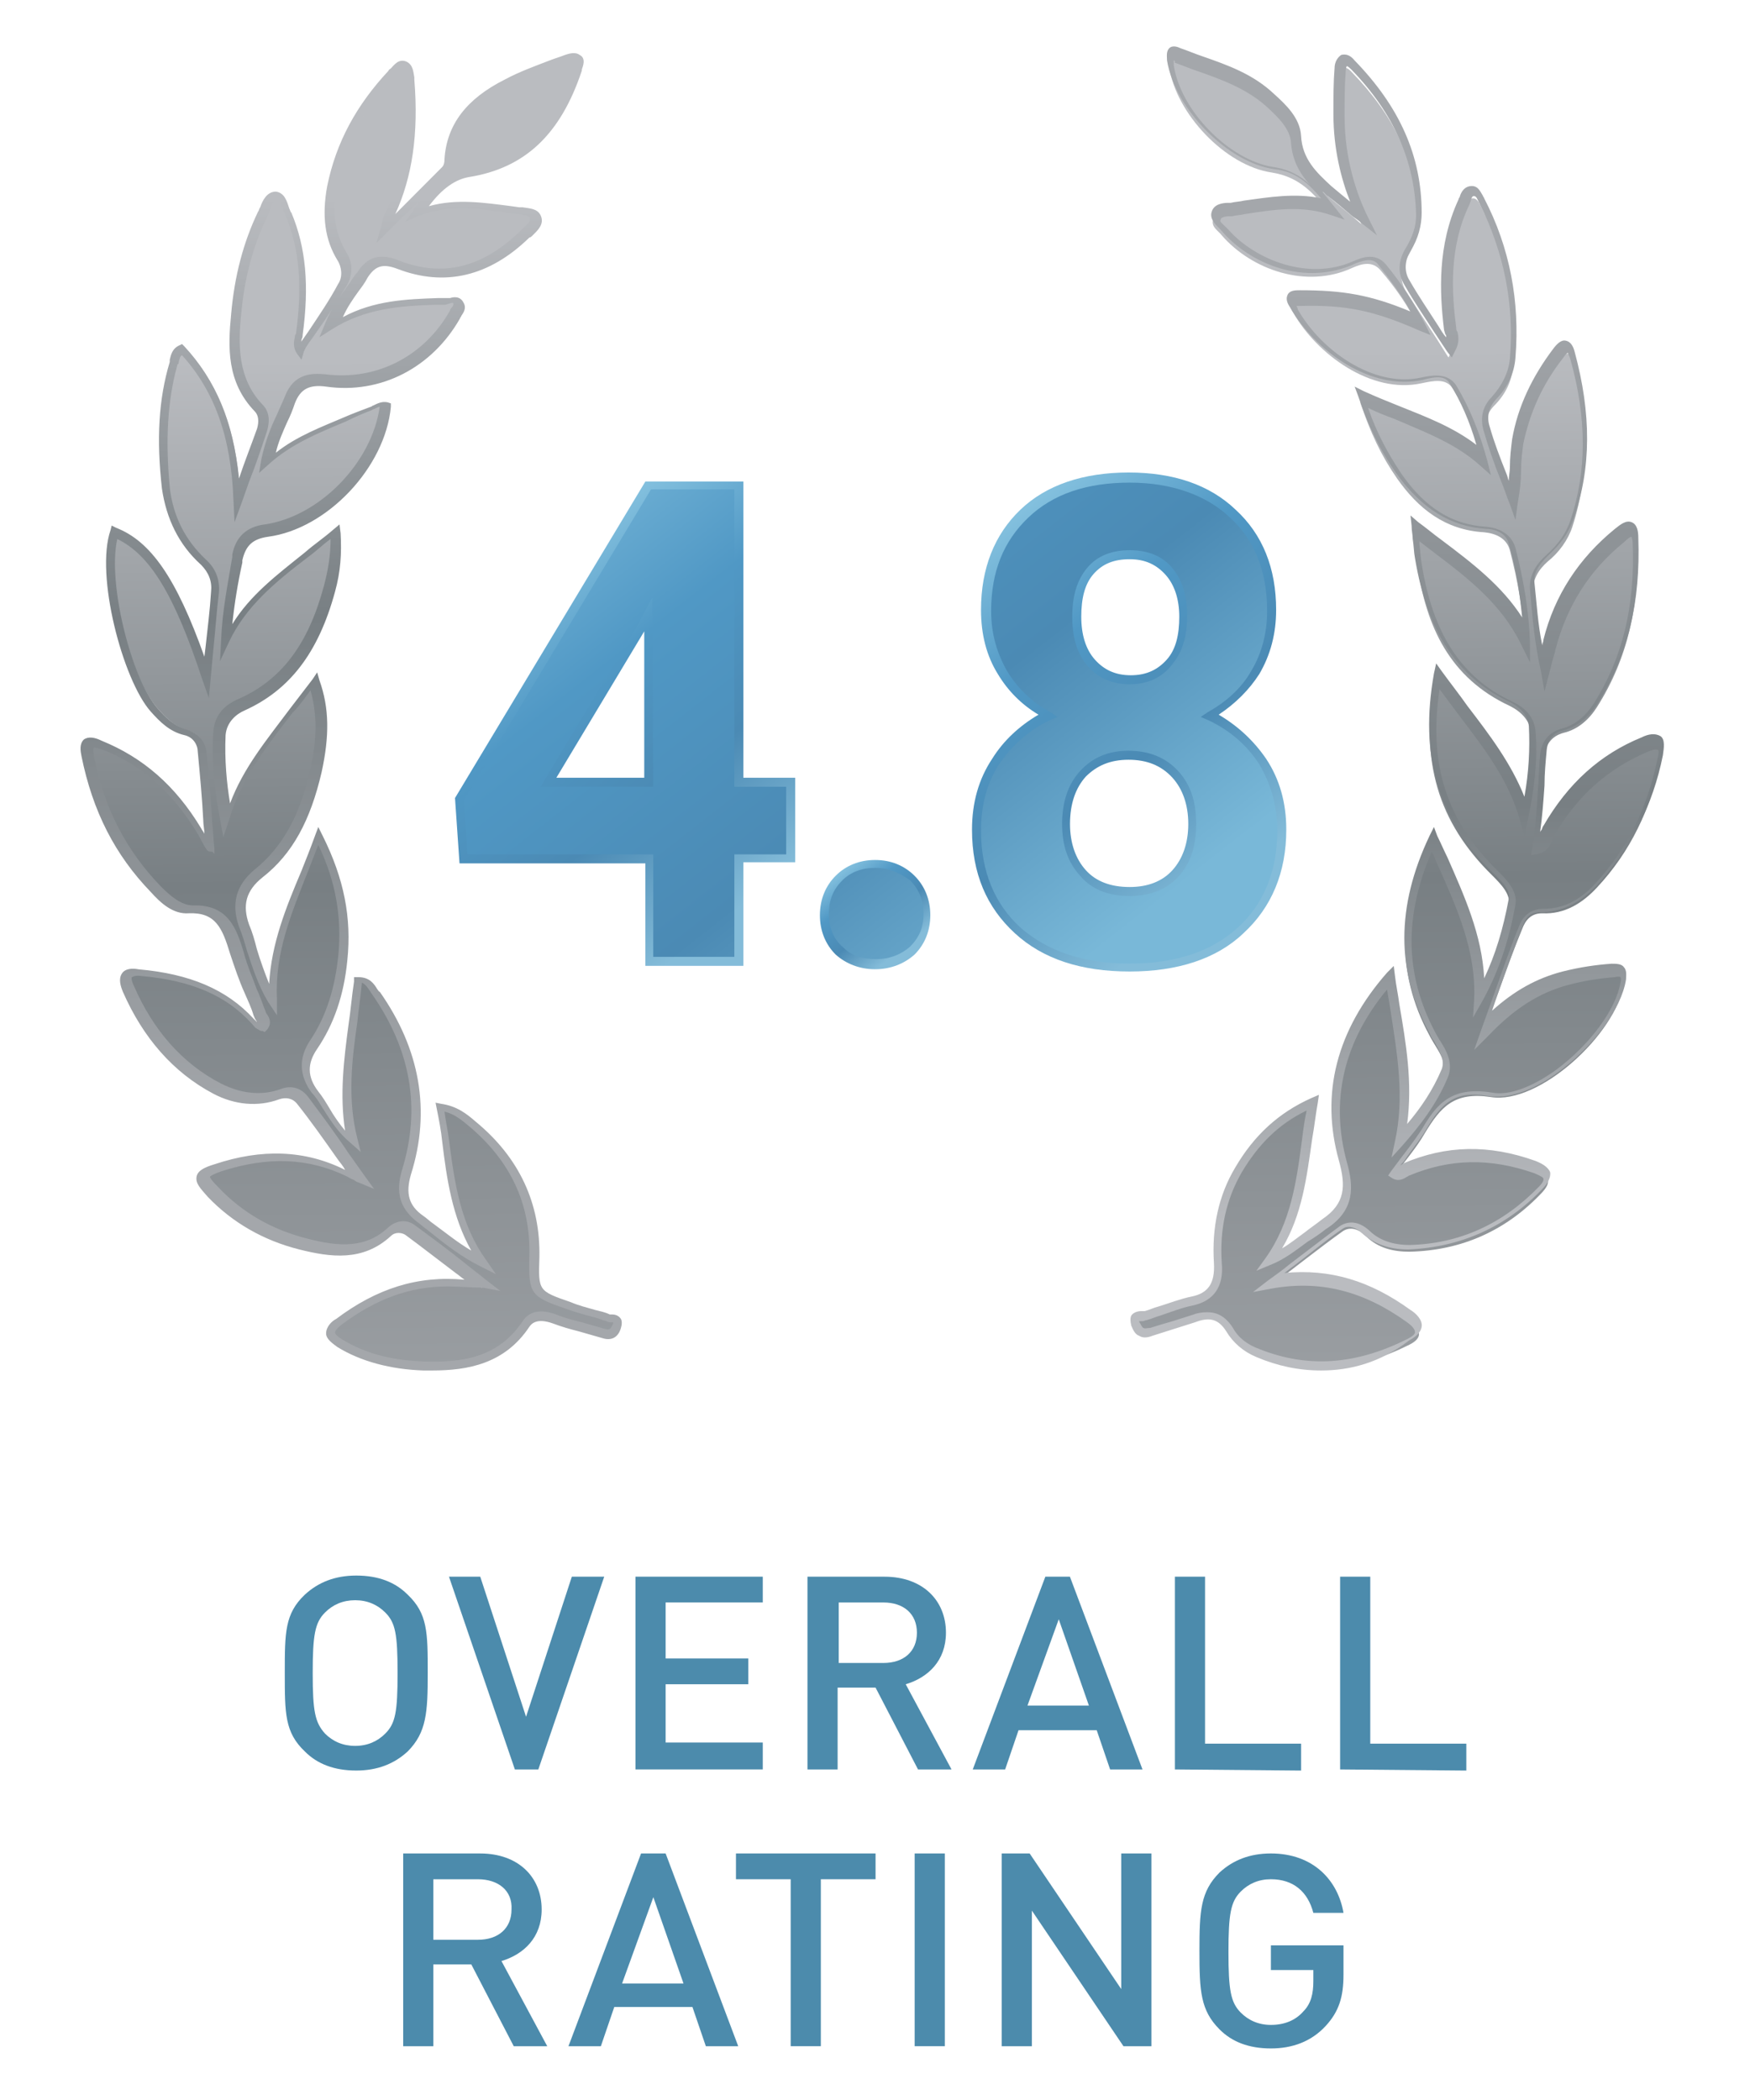 <svg width="100" height="120" viewBox="0 0 100 120" fill="none" xmlns="http://www.w3.org/2000/svg">
<path d="M23.293 100.086C22.527 100.79 21.57 101.174 20.358 101.174C19.081 101.174 18.124 100.79 17.422 100.086C16.273 98.997 16.273 97.908 16.273 95.603C16.273 93.298 16.273 92.209 17.422 91.121C18.188 90.416 19.145 90.032 20.358 90.032C21.634 90.032 22.591 90.416 23.293 91.121C24.442 92.209 24.442 93.298 24.442 95.603C24.442 97.844 24.378 98.997 23.293 100.086ZM22.017 92.145C21.57 91.697 20.996 91.441 20.294 91.441C19.592 91.441 19.017 91.697 18.571 92.145C17.997 92.722 17.869 93.426 17.869 95.603C17.869 97.78 17.997 98.421 18.571 99.061C19.017 99.509 19.592 99.765 20.294 99.765C20.996 99.765 21.57 99.509 22.017 99.061C22.591 98.485 22.719 97.844 22.719 95.603C22.719 93.362 22.591 92.722 22.017 92.145Z" fill="#4C8BAC"/>
<path d="M30.762 101.111H29.421L25.656 90.097H27.443L30.06 98.101L32.676 90.097H34.527L30.762 101.111Z" fill="#4C8BAC"/>
<path d="M36.312 101.11V90.096H43.587V91.569H38.035V94.77H42.758V96.243H38.035V99.573H43.587V101.11H36.312V101.11Z" fill="#4C8BAC"/>
<path d="M52.458 101.111L50.033 96.436H47.864V101.111H46.141V90.097H50.544C52.714 90.097 54.054 91.441 54.054 93.298C54.054 94.899 53.033 95.86 51.756 96.244L54.373 101.111H52.458ZM50.48 91.57H47.928V95.027H50.48C51.629 95.027 52.395 94.387 52.395 93.298C52.395 92.21 51.629 91.57 50.48 91.57Z" fill="#4C8BAC"/>
<path d="M63.435 101.111L62.669 98.869H58.202L57.437 101.111H55.586L59.734 90.097H61.138L65.286 101.111H63.435ZM60.5 92.53L58.713 97.461H62.223L60.5 92.53Z" fill="#4C8BAC"/>
<path d="M67.137 101.111V90.097H68.86V99.638H74.348V101.175L67.137 101.111Z" fill="#4C8BAC"/>
<path d="M76.578 101.111V90.097H78.301V99.638H83.789V101.175L76.578 101.111Z" fill="#4C8BAC"/>
<path d="M29.357 116.927L26.932 112.252H24.762V116.927H23.039V105.913H27.442C29.612 105.913 30.952 107.258 30.952 109.115C30.952 110.716 29.931 111.676 28.655 112.06L31.271 116.927H29.357ZM27.315 107.386H24.762V110.844H27.315C28.463 110.844 29.229 110.203 29.229 109.115C29.293 108.026 28.463 107.386 27.315 107.386Z" fill="#4C8BAC"/>
<path d="M40.334 116.927L39.568 114.686H35.101L34.335 116.927H32.484L36.632 105.913H38.036L42.184 116.927H40.334ZM37.334 108.41L35.548 113.341H39.057L37.334 108.41Z" fill="#4C8BAC"/>
<path d="M46.905 107.385V116.926H45.182V107.385H42.055V105.912H50.032V107.385H46.905Z" fill="#4C8BAC"/>
<path d="M52.266 116.926V105.912H53.989V116.926H52.266Z" fill="#4C8BAC"/>
<path d="M64.198 116.927L58.965 109.179V116.927H57.242V105.913H58.838L64.07 113.661V105.913H65.794V116.927H64.198Z" fill="#4C8BAC"/>
<path d="M75.75 115.773C74.921 116.67 73.836 117.054 72.623 117.054C71.347 117.054 70.39 116.67 69.688 115.965C68.603 114.877 68.539 113.788 68.539 111.483C68.539 109.178 68.603 108.089 69.688 107.001C70.454 106.296 71.411 105.912 72.623 105.912C75.048 105.912 76.452 107.449 76.771 109.306H75.048C74.729 108.089 73.9 107.385 72.623 107.385C71.921 107.385 71.347 107.641 70.9 108.089C70.326 108.666 70.198 109.37 70.198 111.547C70.198 113.724 70.326 114.429 70.9 115.005C71.347 115.453 71.921 115.709 72.623 115.709C73.389 115.709 74.027 115.453 74.474 114.941C74.921 114.493 75.048 113.916 75.048 113.212V112.572H72.623V111.163H76.771V112.828C76.771 114.108 76.516 114.941 75.75 115.773Z" fill="#4C8BAC"/>
<path d="M11.932 38.677C12.124 36.82 12.315 35.347 12.443 33.81C12.507 33.106 12.252 32.529 11.741 32.081C10.465 30.928 9.827 29.52 9.635 27.855C9.38 25.422 9.38 23.052 10.082 20.683C10.146 20.427 10.146 20.043 10.592 19.915C12.826 22.284 13.592 25.23 13.719 28.495C14.166 27.151 14.677 25.87 15.123 24.525C15.251 24.141 15.251 23.565 14.932 23.244C13.4 21.708 13.464 19.787 13.655 17.866C13.847 15.88 14.294 13.96 15.187 12.166C15.379 11.782 15.506 11.142 15.953 11.206C16.4 11.27 16.463 11.91 16.655 12.295C17.548 14.536 17.548 16.841 17.229 19.146C17.165 19.466 16.974 19.787 17.293 20.171C18.123 18.826 19.016 17.609 19.782 16.265C20.037 15.816 20.037 15.176 19.718 14.664C18.952 13.383 18.888 12.102 19.207 10.63C19.718 8.132 20.931 6.019 22.654 4.162C22.845 3.97 23.037 3.586 23.356 3.714C23.547 3.842 23.547 4.226 23.547 4.482C23.738 7.236 23.547 9.989 22.271 12.487C22.207 12.615 22.207 12.743 22.079 13.127C23.356 11.91 24.441 10.822 25.525 9.733C25.653 9.605 25.717 9.349 25.717 9.093C25.908 6.916 27.248 5.635 29.035 4.739C30.12 4.162 31.333 3.778 32.481 3.33C32.673 3.266 32.992 3.202 33.12 3.266C33.311 3.394 33.183 3.65 33.12 3.906C32.035 6.98 30.248 9.349 26.802 9.861C25.781 10.053 24.887 10.758 23.93 12.231C25.908 11.462 27.759 11.846 29.673 12.102C29.992 12.166 30.503 12.166 30.631 12.423C30.822 12.871 30.311 13.127 30.056 13.383C27.95 15.432 25.589 16.201 22.781 15.112C21.952 14.792 21.25 14.856 20.739 15.688C20.165 16.585 19.527 17.353 18.952 18.634C21.122 17.289 23.356 17.289 25.525 17.225C25.781 17.225 26.1 17.033 26.227 17.353C26.355 17.609 26.163 17.802 26.036 17.994C24.504 20.683 21.633 22.156 18.633 21.772C17.676 21.644 16.974 21.9 16.591 22.86C16.144 24.013 15.57 25.166 15.315 26.446C17.038 24.845 19.207 24.269 21.25 23.308C21.505 23.18 21.76 22.988 22.079 23.116C21.76 26.51 18.506 29.904 15.251 30.352C14.357 30.48 13.783 30.864 13.592 31.889C13.273 33.49 12.954 35.027 12.89 36.692C14.166 33.874 16.782 32.401 19.144 30.416C19.207 31.633 19.08 32.657 18.825 33.682C18.059 36.563 16.655 39.061 13.783 40.342C13.081 40.662 12.571 41.174 12.571 41.942C12.507 43.607 12.698 45.208 12.954 46.873C13.911 43.799 16.017 41.558 17.931 38.933C18.569 40.726 18.442 42.391 18.059 44.056C17.548 46.297 16.655 48.41 14.804 49.947C13.847 50.715 13.464 51.676 13.975 52.956C14.485 54.365 14.804 55.902 15.634 57.247C15.506 53.917 17.038 51.099 18.25 47.898C19.463 50.267 19.91 52.508 19.654 54.813C19.463 56.606 19.016 58.271 17.995 59.744C17.421 60.64 17.357 61.537 18.059 62.433C18.761 63.394 19.271 64.482 20.229 65.251C19.399 62.113 20.292 59.039 20.548 55.966C21.186 55.966 21.314 56.414 21.505 56.734C23.738 59.872 24.441 63.266 23.292 66.98C22.973 68.068 23.1 68.901 24.058 69.669C25.206 70.566 26.291 71.526 27.695 72.166C25.781 69.477 25.781 66.339 25.206 63.266C26.036 63.394 26.546 63.778 27.057 64.226C29.418 66.211 30.694 68.645 30.631 71.782C30.567 73.895 30.631 73.895 32.545 74.6C33.311 74.856 34.077 75.048 34.779 75.304C35.034 75.368 35.481 75.304 35.289 75.817C35.162 76.137 34.97 76.393 34.523 76.265C33.63 75.945 32.673 75.752 31.715 75.432C31.077 75.24 30.439 75.176 30.12 75.752C28.716 77.866 26.546 78.186 24.313 78.186C22.654 78.122 20.994 77.737 19.527 76.841C18.888 76.457 18.825 76.137 19.463 75.624C21.76 73.895 24.313 72.999 27.567 73.575C26.036 72.423 24.759 71.398 23.419 70.438C23.1 70.181 22.59 70.181 22.271 70.502C20.803 71.846 19.016 71.654 17.293 71.206C15.315 70.694 13.592 69.733 12.188 68.26C11.358 67.428 11.422 67.236 12.507 66.852C14.996 66.019 17.421 66.019 19.846 67.172C20.037 67.236 20.165 67.3 20.611 67.492C19.399 65.827 18.442 64.354 17.357 62.946C17.038 62.561 16.591 62.433 16.017 62.625C14.804 63.074 13.528 62.882 12.443 62.305C10.082 61.025 8.423 59.039 7.402 56.606C7.146 55.966 7.21 55.582 8.104 55.646C10.592 55.838 12.826 56.478 14.549 58.399C14.677 58.527 14.74 58.591 14.868 58.719C14.932 58.783 14.996 58.783 15.059 58.783C15.315 58.463 15.059 58.207 14.932 57.951C14.485 56.798 13.975 55.646 13.655 54.493C13.273 53.148 12.826 51.932 11.039 51.996C10.273 52.06 9.571 51.419 9.061 50.843C6.891 48.666 5.615 46.105 5.104 43.223C4.913 42.327 5.296 42.327 5.934 42.583C8.359 43.543 10.146 45.272 11.486 47.513C11.677 47.834 11.805 48.09 11.996 48.346C11.996 48.346 12.06 48.346 12.188 48.346C12.06 46.553 11.932 44.696 11.741 42.903C11.677 42.391 11.358 41.942 10.784 41.75C10.018 41.558 9.507 41.046 8.997 40.47C7.402 38.677 5.934 32.785 6.7 30.288C8.678 31.185 10.209 33.49 11.932 38.677Z" fill="url(#paint0_linear)"/>
<path d="M24.697 78.314C24.506 78.314 24.378 78.314 24.186 78.314C22.336 78.25 20.613 77.801 19.273 76.969C19.017 76.777 18.634 76.521 18.634 76.201C18.634 75.816 18.953 75.496 19.209 75.368C21.506 73.639 23.867 72.871 26.548 73.127C26.356 72.999 26.229 72.871 26.037 72.743C25.016 71.974 24.123 71.27 23.165 70.566C22.974 70.438 22.591 70.374 22.336 70.63C20.74 72.102 18.89 71.846 17.103 71.398C15.061 70.886 13.274 69.861 11.87 68.388C11.423 67.876 11.168 67.62 11.232 67.236C11.296 66.916 11.615 66.724 12.253 66.531C14.933 65.635 17.422 65.699 19.719 66.852C19.592 66.595 19.4 66.403 19.273 66.211C18.507 65.123 17.741 64.034 16.975 63.074C16.72 62.753 16.337 62.689 15.954 62.817C14.742 63.266 13.402 63.138 12.189 62.497C9.892 61.281 8.169 59.295 7.02 56.67C6.892 56.35 6.765 55.966 6.956 55.646C7.147 55.325 7.594 55.325 7.913 55.389C10.849 55.646 12.955 56.542 14.486 58.207C14.55 58.271 14.614 58.335 14.678 58.399C14.678 58.335 14.614 58.335 14.614 58.271C14.55 58.207 14.55 58.143 14.486 58.015C14.359 57.567 14.167 57.182 13.976 56.734C13.657 56.03 13.402 55.261 13.146 54.493C12.7 53.02 12.317 52.124 10.785 52.188C9.892 52.252 9.19 51.611 8.615 50.971C6.573 48.858 5.297 46.361 4.659 43.223C4.595 42.903 4.531 42.519 4.786 42.263C5.042 42.07 5.424 42.134 5.807 42.327C8.169 43.287 10.019 44.888 11.487 47.321C11.551 47.449 11.615 47.513 11.678 47.641C11.678 47.385 11.615 47.129 11.615 46.873C11.551 45.592 11.423 44.248 11.296 42.903C11.296 42.647 11.104 42.134 10.53 42.006C9.7 41.814 9.126 41.238 8.615 40.662C7.02 38.869 5.424 32.849 6.318 30.288L6.382 30.032L6.637 30.16C8.615 30.928 10.083 33.041 11.678 37.524L11.742 37.012C11.87 35.859 11.998 34.834 12.061 33.81C12.125 33.234 11.934 32.721 11.487 32.273C10.211 31.12 9.509 29.648 9.253 27.919C8.934 25.101 9.062 22.796 9.7 20.683C9.7 20.619 9.7 20.619 9.7 20.555C9.764 20.299 9.828 19.915 10.274 19.722L10.402 19.658L10.53 19.787C12.317 21.707 13.338 24.141 13.657 27.343C13.976 26.382 14.359 25.422 14.678 24.525C14.742 24.333 14.869 23.821 14.55 23.5C12.955 21.836 13.019 19.851 13.21 17.93C13.402 15.752 13.912 13.831 14.742 12.102C14.805 12.038 14.805 11.91 14.869 11.846C14.997 11.462 15.252 10.95 15.763 10.95C16.273 11.014 16.401 11.526 16.529 11.91C16.592 12.038 16.592 12.102 16.656 12.166C17.486 14.152 17.677 16.329 17.294 19.146C17.294 19.21 17.294 19.274 17.23 19.402C17.23 19.466 17.23 19.53 17.167 19.594C17.294 19.402 17.486 19.146 17.613 18.954C18.252 17.994 18.826 17.161 19.336 16.201C19.592 15.816 19.528 15.24 19.273 14.856C18.571 13.703 18.379 12.358 18.698 10.63C19.209 8.132 20.357 6.019 22.208 4.034C22.208 3.97 22.272 3.97 22.336 3.906C22.527 3.714 22.782 3.33 23.229 3.522C23.612 3.714 23.612 4.098 23.676 4.418C23.676 4.482 23.676 4.482 23.676 4.546C23.931 7.684 23.548 10.117 22.591 12.23L22.719 12.102C23.612 11.206 24.442 10.373 25.271 9.541C25.335 9.477 25.399 9.349 25.399 9.093C25.526 7.108 26.675 5.635 28.845 4.546C29.675 4.098 30.568 3.778 31.398 3.458C31.717 3.33 31.972 3.266 32.291 3.138C32.483 3.074 32.865 2.945 33.121 3.138C33.504 3.33 33.312 3.778 33.248 3.97V4.034C32.036 7.684 29.994 9.605 26.803 10.117C26.037 10.245 25.271 10.758 24.506 11.782C26.101 11.334 27.696 11.59 29.228 11.782L29.675 11.846C29.738 11.846 29.802 11.846 29.866 11.846C30.249 11.91 30.696 11.91 30.887 12.294C31.142 12.807 30.696 13.191 30.44 13.447C30.377 13.511 30.313 13.575 30.249 13.575C27.952 15.816 25.399 16.393 22.719 15.368C21.889 15.048 21.442 15.176 20.996 15.88C20.868 16.137 20.677 16.393 20.485 16.649C20.166 17.097 19.847 17.545 19.592 18.122C21.378 17.161 23.229 17.097 25.016 17.033C25.207 17.033 25.399 17.033 25.59 17.033C25.654 17.033 25.718 17.033 25.718 17.033C25.909 16.969 26.292 16.905 26.484 17.289C26.675 17.609 26.484 17.865 26.356 18.058C26.356 18.122 26.292 18.122 26.292 18.186C24.697 21.003 21.761 22.54 18.634 22.092C17.677 21.964 17.167 22.22 16.848 23.052C16.72 23.436 16.592 23.757 16.401 24.141C16.146 24.717 15.89 25.293 15.763 25.87C16.975 24.909 18.379 24.397 19.719 23.821C20.166 23.628 20.677 23.436 21.187 23.244C21.251 23.244 21.251 23.18 21.315 23.18C21.57 23.052 21.825 22.924 22.144 22.988L22.336 23.052V23.244C22.017 26.702 18.698 30.224 15.316 30.672C14.422 30.8 14.04 31.185 13.848 32.017V32.145C13.593 33.298 13.402 34.45 13.274 35.667C14.295 34.002 15.826 32.849 17.422 31.569C17.932 31.12 18.507 30.736 19.017 30.288L19.4 29.968L19.464 30.48C19.528 31.633 19.464 32.657 19.145 33.81C18.188 37.332 16.529 39.445 13.976 40.598C13.529 40.79 12.955 41.238 12.891 42.006C12.827 43.415 12.955 44.76 13.146 45.912C13.912 43.863 15.252 42.263 16.592 40.469C17.039 39.893 17.422 39.381 17.869 38.805L18.124 38.42L18.252 38.869C18.826 40.469 18.826 42.07 18.379 44.12C17.741 46.873 16.72 48.794 14.997 50.139C14.04 50.907 13.848 51.739 14.231 52.828C14.422 53.276 14.55 53.725 14.678 54.237C14.869 54.877 15.124 55.582 15.38 56.222C15.507 53.917 16.337 51.868 17.23 49.755C17.486 49.114 17.741 48.474 17.996 47.769L18.188 47.257L18.443 47.769C19.655 50.203 20.102 52.444 19.847 54.877C19.655 56.862 19.081 58.527 18.124 59.936C17.549 60.768 17.549 61.537 18.188 62.369C18.443 62.689 18.634 63.01 18.826 63.33C19.081 63.778 19.4 64.226 19.719 64.61C19.4 62.561 19.655 60.512 19.911 58.591C20.038 57.759 20.102 56.926 20.23 56.094V55.838H20.485C21.123 55.838 21.378 56.222 21.57 56.542C21.634 56.606 21.634 56.67 21.698 56.67C23.995 59.936 24.633 63.458 23.484 67.108C23.165 68.196 23.357 68.901 24.186 69.477C24.378 69.605 24.569 69.797 24.761 69.925C25.463 70.438 26.165 71.014 26.93 71.462C25.846 69.541 25.526 67.364 25.271 65.251C25.207 64.61 25.08 63.97 24.952 63.33L24.888 63.01L25.207 63.074C26.101 63.202 26.675 63.65 27.186 64.098C29.675 66.147 30.887 68.773 30.823 71.846C30.759 73.767 30.759 73.767 32.61 74.408C33.057 74.6 33.567 74.728 34.014 74.856C34.269 74.92 34.588 74.984 34.844 75.112C34.907 75.112 34.971 75.112 34.971 75.112C35.163 75.112 35.354 75.176 35.482 75.368C35.546 75.496 35.546 75.688 35.482 75.88C35.418 76.136 35.163 76.713 34.397 76.457C33.95 76.329 33.504 76.201 33.057 76.073C32.546 75.944 32.1 75.816 31.589 75.624C30.696 75.304 30.377 75.624 30.249 75.816C28.845 77.93 26.739 78.314 24.697 78.314ZM25.59 73.511C23.421 73.511 21.506 74.216 19.528 75.688C19.209 75.944 19.145 76.073 19.145 76.136C19.145 76.201 19.209 76.329 19.528 76.521C20.868 77.353 22.399 77.737 24.25 77.801C26.356 77.865 28.462 77.609 29.866 75.496C30.249 74.92 30.887 74.792 31.78 75.112C32.227 75.304 32.738 75.432 33.248 75.56C33.695 75.688 34.142 75.816 34.588 75.944C34.844 76.008 34.907 75.944 35.035 75.624C35.035 75.56 35.035 75.56 35.035 75.56C34.971 75.56 34.907 75.56 34.907 75.56C34.844 75.56 34.78 75.56 34.652 75.496C34.397 75.432 34.142 75.304 33.823 75.24C33.376 75.112 32.865 74.984 32.355 74.792C30.313 74.087 30.185 73.959 30.249 71.718C30.313 68.773 29.164 66.339 26.803 64.354C26.42 64.034 25.973 63.65 25.399 63.522C25.463 64.034 25.59 64.61 25.654 65.123C25.973 67.556 26.292 69.925 27.76 71.974L28.334 72.807L27.441 72.359C26.292 71.782 25.335 71.014 24.378 70.245C24.186 70.117 23.995 69.925 23.803 69.797C22.846 69.029 22.591 68.132 22.974 66.852C24.059 63.33 23.484 60 21.251 56.798C21.187 56.734 21.187 56.67 21.123 56.606C20.996 56.414 20.868 56.222 20.677 56.158C20.613 56.926 20.485 57.695 20.421 58.399C20.102 60.576 19.847 62.817 20.421 65.059L20.613 65.827L20.038 65.315C19.336 64.738 18.89 64.034 18.443 63.33C18.252 63.01 18.06 62.689 17.805 62.433C17.103 61.473 17.039 60.448 17.741 59.424C18.634 58.079 19.145 56.478 19.336 54.557C19.528 52.444 19.209 50.395 18.188 48.282C17.996 48.794 17.805 49.242 17.613 49.755C16.656 52.188 15.699 54.429 15.826 57.054V58.015L15.316 57.246C14.742 56.286 14.422 55.261 14.103 54.301C13.976 53.853 13.848 53.404 13.657 52.956C13.21 51.675 13.465 50.587 14.55 49.69C16.146 48.41 17.167 46.553 17.741 43.927C18.124 42.198 18.124 40.79 17.741 39.445C17.422 39.893 17.103 40.341 16.72 40.726C15.188 42.711 13.784 44.504 13.082 46.873L12.763 47.833L12.572 46.809C12.317 45.464 12.061 43.671 12.189 41.814C12.253 40.982 12.7 40.341 13.593 39.957C16.082 38.869 17.613 36.82 18.507 33.49C18.762 32.529 18.89 31.697 18.89 30.8C18.443 31.12 18.06 31.505 17.613 31.825C15.763 33.234 14.04 34.642 13.082 36.691L12.572 37.78L12.636 36.563C12.7 34.898 13.019 33.362 13.274 31.825V31.697C13.465 30.672 14.103 30.096 15.124 29.968C18.252 29.52 21.251 26.446 21.698 23.244C21.634 23.244 21.506 23.308 21.378 23.372C21.315 23.372 21.251 23.436 21.251 23.436C20.74 23.628 20.294 23.821 19.783 24.077C18.252 24.717 16.656 25.357 15.38 26.51L14.805 27.022L14.933 26.254C15.124 25.357 15.444 24.461 15.826 23.693C15.954 23.372 16.146 22.988 16.273 22.668C16.784 21.323 17.805 21.323 18.571 21.387C21.506 21.771 24.25 20.363 25.718 17.737C25.718 17.673 25.782 17.609 25.782 17.609C25.909 17.481 25.909 17.417 25.909 17.353C25.909 17.289 25.846 17.289 25.654 17.353C25.59 17.353 25.526 17.417 25.399 17.417C25.207 17.417 25.016 17.417 24.825 17.417C22.91 17.481 20.868 17.609 18.953 18.826L18.252 19.274L18.571 18.506C18.953 17.545 19.464 16.905 19.911 16.265C20.102 16.009 20.23 15.752 20.421 15.56C20.996 14.664 21.698 14.472 22.719 14.856C25.271 15.88 27.569 15.304 29.738 13.191C29.802 13.127 29.866 13.063 29.93 12.999C30.249 12.743 30.313 12.615 30.249 12.422C30.185 12.294 29.866 12.294 29.675 12.23C29.611 12.23 29.547 12.23 29.483 12.23L29.036 12.166C27.313 11.91 25.654 11.654 23.867 12.358L23.165 12.679L23.612 12.038C23.74 11.782 23.931 11.59 24.059 11.398C23.74 11.718 23.421 12.038 23.038 12.358L21.506 13.895L21.761 12.999C21.825 12.871 21.825 12.743 21.825 12.679C21.889 12.551 21.889 12.422 21.953 12.294C23.038 10.117 23.421 7.684 23.229 4.418C23.229 4.354 23.229 4.29 23.229 4.29C23.229 4.034 23.229 3.906 23.102 3.842C23.038 3.778 22.91 3.906 22.782 4.098C22.719 4.162 22.719 4.162 22.655 4.226C20.868 6.147 19.783 8.196 19.273 10.566C18.953 12.166 19.145 13.319 19.783 14.408C20.166 14.984 20.166 15.688 19.847 16.265C19.273 17.225 18.698 18.122 18.06 19.018C17.805 19.402 17.549 19.722 17.358 20.107L17.23 20.555L17.039 20.299C16.72 19.915 16.784 19.53 16.848 19.274C16.848 19.21 16.848 19.146 16.911 19.082C17.294 16.329 17.103 14.216 16.337 12.358C16.273 12.23 16.273 12.166 16.209 12.038C16.082 11.718 16.018 11.462 15.826 11.398C15.699 11.398 15.571 11.59 15.444 11.974C15.38 12.102 15.38 12.166 15.316 12.294C14.486 13.959 13.976 15.816 13.784 17.93C13.593 19.722 13.593 21.643 14.997 23.116C15.38 23.5 15.444 24.013 15.252 24.653C14.933 25.614 14.614 26.574 14.231 27.535C14.103 27.919 13.976 28.239 13.848 28.623L13.402 29.84L13.338 28.559C13.21 24.973 12.253 22.348 10.402 20.299C10.274 20.363 10.274 20.491 10.211 20.683C10.211 20.747 10.211 20.811 10.147 20.811C9.572 22.86 9.445 25.101 9.7 27.855C9.892 29.52 10.594 30.864 11.742 31.953C12.317 32.465 12.572 33.106 12.508 33.874C12.38 34.898 12.317 35.923 12.189 37.14L11.934 39.893L11.551 38.805C9.955 33.938 8.551 31.697 6.701 30.8C6.126 33.362 7.53 38.805 8.998 40.469C9.445 40.982 9.955 41.494 10.657 41.686C11.296 41.878 11.742 42.327 11.806 43.031C11.934 44.376 12.061 45.656 12.125 47.001C12.189 47.513 12.189 48.026 12.253 48.474V48.794L12.125 48.666C12.061 48.666 12.061 48.666 12.061 48.666C11.998 48.666 11.87 48.666 11.806 48.538C11.615 48.282 11.487 47.962 11.296 47.641C9.892 45.336 8.169 43.735 5.871 42.839C5.488 42.711 5.361 42.711 5.361 42.711C5.361 42.711 5.297 42.775 5.361 43.159C5.935 46.169 7.211 48.602 9.19 50.651C9.7 51.163 10.338 51.739 11.04 51.739C13.082 51.675 13.529 53.148 13.912 54.365C14.103 55.133 14.422 55.838 14.678 56.542C14.869 56.926 14.997 57.374 15.188 57.823C15.188 57.887 15.252 57.951 15.252 57.951C15.38 58.143 15.571 58.463 15.252 58.847L15.124 58.975L14.997 58.911H14.933C14.869 58.911 14.805 58.847 14.678 58.783C14.55 58.719 14.486 58.591 14.359 58.463C12.891 56.862 10.913 56.03 8.105 55.774C7.658 55.71 7.594 55.838 7.53 55.838C7.53 55.838 7.467 55.966 7.658 56.35C8.743 58.847 10.402 60.768 12.636 61.921C13.784 62.497 14.933 62.625 16.018 62.241C16.656 61.985 17.23 62.177 17.613 62.689C18.379 63.714 19.145 64.738 19.911 65.891C20.23 66.339 20.549 66.787 20.868 67.236L21.378 67.94L20.613 67.62C20.421 67.556 20.294 67.492 20.23 67.428C20.038 67.364 19.974 67.3 19.847 67.236C17.613 66.147 15.316 66.083 12.7 66.916C12.125 67.108 11.998 67.236 11.998 67.236C11.998 67.3 12.061 67.428 12.508 67.876C13.848 69.285 15.507 70.245 17.486 70.758C19.4 71.27 20.932 71.334 22.208 70.117C22.655 69.733 23.229 69.669 23.676 69.989C24.633 70.694 25.59 71.398 26.548 72.166C26.93 72.487 27.377 72.807 27.76 73.127L28.59 73.767L27.569 73.575C26.803 73.575 26.165 73.511 25.59 73.511ZM32.929 3.458C32.865 3.458 32.738 3.458 32.546 3.522C32.227 3.65 31.972 3.714 31.653 3.842C30.823 4.162 29.93 4.482 29.1 4.867C27.058 5.891 26.101 7.236 25.973 9.029C25.973 9.285 25.909 9.605 25.718 9.797C25.59 9.925 25.526 9.989 25.399 10.117C25.846 9.797 26.229 9.669 26.739 9.541C29.738 9.029 31.653 7.172 32.865 3.714V3.65C32.929 3.714 32.993 3.522 32.929 3.458C32.929 3.458 32.993 3.522 32.929 3.458Z" fill="url(#paint1_linear)"/>
<path d="M84.811 58.975C86.151 57.566 87.619 56.542 89.469 56.029C90.363 55.773 91.32 55.645 92.213 55.581C92.66 55.581 92.915 55.645 92.788 56.222C92.341 59.103 87.938 63.137 85.194 62.689C83.088 62.369 82.322 63.265 81.428 64.738C80.918 65.635 80.216 66.403 79.642 67.236C80.025 67.492 80.216 67.171 80.471 67.107C82.896 66.019 85.321 66.083 87.81 66.979C88.576 67.236 88.64 67.556 88.129 68.132C86.087 70.309 83.534 71.462 80.535 71.526C79.642 71.526 78.748 71.334 78.046 70.629C77.663 70.245 77.153 70.053 76.706 70.373C75.366 71.334 74.09 72.358 72.558 73.511C75.749 72.934 78.238 73.767 80.535 75.496C81.237 76.008 81.301 76.456 80.535 76.841C77.727 78.249 74.855 78.634 71.856 77.417C71.218 77.161 70.58 76.713 70.261 76.072C69.75 75.176 69.048 75.112 68.155 75.432C67.325 75.752 66.496 75.88 65.666 76.2C65.219 76.392 64.9 76.2 64.772 75.816C64.581 75.24 65.092 75.368 65.347 75.304C66.24 74.984 67.134 74.663 68.027 74.471C69.24 74.215 69.559 73.383 69.495 72.294C69.367 70.437 69.75 68.644 70.707 66.979C71.665 65.314 72.941 64.034 74.919 63.137C74.345 66.339 74.345 69.477 72.43 72.166C73.643 71.654 74.536 70.757 75.557 70.053C76.961 69.156 77.089 68.004 76.642 66.467C75.557 62.497 76.642 59.039 79.323 55.965C79.769 59.039 80.599 62.113 79.833 65.314C80.918 64.162 81.875 62.881 82.45 61.472C82.769 60.64 82.067 59.936 81.684 59.167C79.706 55.517 79.961 51.867 81.684 48.153C82.96 51.035 84.428 53.852 84.364 57.246C85.321 55.517 85.896 53.66 86.215 51.739C86.342 51.099 85.768 50.523 85.257 50.01C82.194 47.001 81.109 43.479 82.003 38.804C83.917 41.494 86.151 43.735 87.044 46.873C87.427 45.208 87.555 43.543 87.491 41.878C87.427 41.174 86.917 40.661 86.278 40.341C82.832 38.74 81.492 35.795 80.982 32.273C80.918 31.761 80.854 31.248 80.79 30.416C83.279 32.401 85.832 33.938 87.108 36.755C87.044 34.898 86.725 33.169 86.278 31.44C86.087 30.736 85.449 30.48 84.811 30.416C82.577 30.288 81.046 29.071 79.833 27.342C78.94 26.061 78.302 24.717 77.727 22.988C80.28 24.14 82.769 24.781 84.747 26.51C84.364 24.973 83.853 23.5 83.024 22.22C82.641 21.579 81.875 21.771 81.237 21.899C78.365 22.54 75.238 20.234 73.898 17.865C73.643 17.481 73.707 17.289 74.281 17.289C76.834 17.289 78.429 17.545 81.109 18.762C80.471 17.481 79.706 16.392 78.876 15.432C78.429 14.92 77.855 15.048 77.281 15.304C74.664 16.52 71.537 15.432 69.814 13.447C69.623 13.191 69.24 12.999 69.303 12.614C69.431 12.294 69.878 12.294 70.197 12.23C72.111 11.974 74.026 11.526 76.004 12.23C75.111 11.078 74.281 10.117 72.686 9.861C70.005 9.477 67.198 6.467 66.815 3.842C66.751 3.457 66.751 3.201 67.261 3.393C69.112 4.098 71.09 4.546 72.558 5.955C73.196 6.595 73.962 7.3 74.026 8.196C74.09 9.605 74.919 10.437 75.876 11.206C76.579 11.782 77.281 12.358 77.791 12.806C76.961 11.142 76.387 9.092 76.451 6.979C76.451 6.147 76.451 5.25 76.515 4.418C76.579 3.842 76.834 3.65 77.281 4.162C79.578 6.531 81.046 9.285 81.046 12.678C81.046 13.383 80.79 14.087 80.407 14.727C80.025 15.368 79.961 16.008 80.344 16.648C81.109 17.865 81.939 19.082 82.769 20.427C83.024 19.978 82.832 19.658 82.832 19.274C82.513 16.777 82.513 14.343 83.662 11.974C83.79 11.718 83.79 11.334 84.173 11.334C84.428 11.334 84.555 11.654 84.683 11.91C86.087 14.727 86.725 17.737 86.47 20.875C86.406 21.771 86.023 22.54 85.385 23.18C84.875 23.692 84.811 24.333 85.002 24.973C85.385 26.254 85.896 27.47 86.47 29.007C86.661 27.662 86.598 26.638 86.789 25.613C87.108 23.692 87.938 22.091 89.087 20.555C89.469 20.042 89.725 20.106 89.852 20.683C90.682 23.82 90.873 26.958 89.852 30.096C89.597 30.864 89.087 31.569 88.448 32.081C87.938 32.529 87.555 33.105 87.619 33.81C87.746 35.346 87.938 36.947 88.257 38.484C88.385 38.036 88.512 37.524 88.576 37.075C89.214 34.578 90.554 32.465 92.596 30.864C93.107 30.416 93.49 30.288 93.554 31.184C93.681 34.514 93.043 37.588 91.256 40.405C90.809 41.11 90.171 41.686 89.342 41.878C88.64 42.07 88.321 42.582 88.257 43.159C88.065 44.888 88.129 46.681 87.746 48.474C88.321 48.345 88.321 47.897 88.512 47.641C89.852 45.4 91.575 43.671 94 42.71C94.83 42.39 95.021 42.518 94.894 43.479C94.319 46.232 93.171 48.666 91.256 50.715C90.427 51.611 89.406 52.252 88.129 52.188C87.491 52.188 87.172 52.572 86.981 53.084C86.215 54.941 85.513 56.99 84.811 58.975Z" fill="url(#paint2_linear)"/>
<path d="M75.494 78.314C74.218 78.314 73.005 78.058 71.793 77.546C71.027 77.225 70.453 76.713 70.07 76.073C69.623 75.368 69.113 75.24 68.283 75.561C67.9 75.689 67.453 75.817 67.07 75.945C66.688 76.073 66.241 76.201 65.858 76.329C65.539 76.457 65.284 76.457 65.092 76.329C64.901 76.265 64.773 76.073 64.645 75.753C64.582 75.497 64.582 75.305 64.645 75.176C64.773 74.984 65.028 74.92 65.22 74.92C65.284 74.92 65.347 74.92 65.411 74.92C65.667 74.856 65.922 74.728 66.177 74.664C66.815 74.472 67.453 74.216 68.092 74.088C69.049 73.896 69.432 73.319 69.368 72.167C69.24 70.182 69.623 68.325 70.58 66.724C71.665 64.867 73.069 63.586 74.92 62.754L75.367 62.562L75.303 63.01C75.175 63.714 75.111 64.355 74.984 65.059C74.665 67.3 74.409 69.413 73.261 71.334C73.707 71.078 74.09 70.758 74.537 70.438C74.856 70.182 75.239 69.926 75.558 69.669C76.898 68.773 76.898 67.749 76.515 66.34C75.43 62.498 76.388 58.848 79.259 55.582L79.642 55.198L79.706 55.71C79.77 56.286 79.898 56.863 79.961 57.375C80.344 59.616 80.727 61.857 80.408 64.227C81.174 63.33 81.876 62.306 82.386 61.089C82.578 60.577 82.259 60.064 81.94 59.488C81.812 59.36 81.748 59.168 81.684 59.04C79.77 55.518 79.77 51.804 81.684 47.77L81.94 47.258L82.131 47.77C82.323 48.154 82.514 48.602 82.706 48.986C83.663 51.164 84.684 53.405 84.811 55.902C85.45 54.557 85.896 53.085 86.215 51.356C86.343 50.843 85.769 50.331 85.322 49.883C82.131 46.745 81.11 43.159 81.94 38.485L82.067 37.909L82.386 38.357C82.897 39.061 83.407 39.702 83.854 40.342C85.13 42.007 86.343 43.608 87.109 45.529C87.364 44.12 87.428 42.775 87.364 41.495C87.3 40.79 86.79 40.406 86.343 40.15C83.28 38.741 81.557 36.116 80.855 31.889C80.791 31.569 80.791 31.185 80.727 30.801C80.727 30.545 80.663 30.352 80.663 30.032L80.6 29.456L81.046 29.84C81.493 30.16 81.94 30.545 82.386 30.865C84.173 32.209 85.832 33.49 86.981 35.283C86.854 34.002 86.662 32.594 86.215 31.057C86.024 30.352 85.258 30.224 84.939 30.224C82.897 30.096 81.238 29.072 79.77 27.023C78.876 25.742 78.175 24.333 77.6 22.604L77.409 22.092L77.919 22.348C78.621 22.668 79.259 22.925 79.898 23.181C81.493 23.821 83.025 24.397 84.365 25.422C83.982 24.077 83.471 22.925 82.833 21.9C82.578 21.452 82.004 21.516 81.302 21.708C78.366 22.348 75.175 20.107 73.707 17.546C73.58 17.354 73.452 17.098 73.58 16.841C73.707 16.585 74.026 16.585 74.282 16.585C76.707 16.585 78.302 16.841 80.6 17.802C80.089 16.841 79.451 16.009 78.749 15.112C78.494 14.792 78.111 14.792 77.473 15.048C74.601 16.393 71.41 15.112 69.751 13.127C69.687 13.063 69.623 12.999 69.623 12.999C69.432 12.807 69.113 12.487 69.24 12.103C69.368 11.655 69.878 11.591 70.198 11.591C70.261 11.591 70.261 11.591 70.325 11.591C70.58 11.527 70.836 11.527 71.091 11.462C72.495 11.27 74.026 11.014 75.494 11.334C74.728 10.438 74.026 9.798 72.814 9.669C70.134 9.285 67.134 6.212 66.688 3.458C66.688 3.266 66.624 2.946 66.815 2.754C67.007 2.562 67.326 2.69 67.453 2.754C67.836 2.882 68.283 3.074 68.666 3.202C70.134 3.714 71.602 4.227 72.814 5.379C73.452 5.956 74.282 6.724 74.346 7.748C74.409 9.093 75.239 9.862 76.069 10.63C76.451 10.95 76.834 11.27 77.153 11.527C76.643 10.246 76.196 8.517 76.196 6.532C76.196 5.507 76.196 4.675 76.26 3.906C76.26 3.522 76.451 3.266 76.643 3.138C76.898 3.074 77.153 3.138 77.409 3.458C79.961 6.084 81.238 8.901 81.238 12.167C81.238 12.871 81.046 13.64 80.6 14.344C80.281 14.856 80.217 15.497 80.536 16.009C81.046 16.905 81.621 17.738 82.195 18.634C82.323 18.826 82.45 19.082 82.642 19.275C82.642 19.211 82.642 19.146 82.578 19.082C82.578 19.018 82.514 18.89 82.514 18.826C82.259 16.713 82.131 14.024 83.344 11.398C83.344 11.334 83.407 11.27 83.407 11.27C83.471 11.014 83.663 10.63 84.109 10.63C84.492 10.63 84.62 11.014 84.748 11.206C84.748 11.27 84.811 11.27 84.811 11.334C86.279 14.152 86.854 17.226 86.598 20.427C86.534 21.324 86.152 22.156 85.45 22.86C85.067 23.309 84.939 23.821 85.13 24.397C85.386 25.294 85.705 26.126 86.088 27.087C86.152 27.215 86.152 27.343 86.215 27.471C86.215 27.215 86.279 26.959 86.279 26.703C86.279 26.126 86.343 25.614 86.407 25.102C86.726 23.245 87.555 21.516 88.768 19.915C88.96 19.659 89.215 19.403 89.47 19.467C89.789 19.531 89.917 19.851 89.981 20.107C90.938 23.629 90.938 26.767 89.917 29.648C89.662 30.417 89.215 31.057 88.449 31.761C87.875 32.338 87.619 32.786 87.683 33.298C87.811 34.451 87.875 35.667 88.13 36.884C88.13 36.756 88.194 36.692 88.194 36.564C88.832 34.002 90.236 31.889 92.278 30.224C92.597 29.968 92.916 29.712 93.235 29.84C93.554 29.968 93.618 30.352 93.618 30.737C93.746 34.387 93.044 37.396 91.321 40.15C90.81 40.982 90.108 41.559 89.279 41.751C88.768 41.879 88.449 42.263 88.385 42.839C88.321 43.544 88.257 44.184 88.257 44.888C88.194 45.785 88.13 46.681 88.002 47.578C88.002 47.514 88.066 47.45 88.066 47.45C88.13 47.386 88.13 47.258 88.194 47.194C89.598 44.76 91.448 43.095 93.809 42.135C94.192 41.943 94.575 41.879 94.894 42.071C95.15 42.263 95.086 42.711 95.022 43.159C94.448 46.041 93.171 48.474 91.321 50.523C90.3 51.612 89.215 52.124 88.002 52.124C87.555 52.124 87.237 52.316 87.045 52.828C86.471 54.301 85.96 55.774 85.45 57.183C85.386 57.375 85.322 57.567 85.258 57.759C86.534 56.606 87.811 55.902 89.279 55.518C90.3 55.262 91.193 55.134 92.087 55.07C92.342 55.07 92.661 55.07 92.788 55.262C92.98 55.454 92.916 55.774 92.916 55.966C92.661 57.631 91.065 59.808 89.023 61.281C87.555 62.37 86.088 62.818 85.003 62.626C83.152 62.306 82.386 63.01 81.493 64.547C81.11 65.187 80.663 65.699 80.281 66.276C80.217 66.404 80.089 66.468 80.025 66.596C80.089 66.532 80.153 66.532 80.217 66.468C82.642 65.443 85.067 65.379 87.747 66.34C88.066 66.468 88.449 66.66 88.577 66.98C88.64 67.3 88.385 67.684 88.194 67.876C86.088 70.118 83.471 71.27 80.472 71.398C79.387 71.398 78.494 71.078 77.792 70.438C77.536 70.182 77.09 69.99 76.771 70.182C75.813 70.822 74.92 71.591 73.899 72.359C73.707 72.487 73.58 72.615 73.388 72.743C76.005 72.487 78.302 73.191 80.6 74.856C80.919 75.048 81.302 75.433 81.238 75.817C81.174 76.201 80.791 76.457 80.536 76.585C78.876 77.866 77.153 78.314 75.494 78.314ZM68.985 74.984C69.496 74.984 70.006 75.176 70.453 75.881C70.772 76.457 71.282 76.841 71.984 77.097C74.728 78.186 77.473 77.994 80.408 76.521C80.791 76.329 80.855 76.201 80.855 76.137C80.855 76.073 80.855 75.881 80.408 75.561C77.919 73.768 75.43 73.127 72.623 73.64L71.602 73.832L72.431 73.191C72.878 72.871 73.325 72.551 73.707 72.231C74.728 71.463 75.622 70.758 76.579 70.054C77.09 69.734 77.664 69.798 78.238 70.31C78.94 71.014 79.898 71.142 80.536 71.142C83.407 71.078 85.896 69.926 87.938 67.812C88.257 67.492 88.194 67.364 88.194 67.364C88.194 67.3 88.13 67.236 87.683 67.044C85.13 66.148 82.833 66.212 80.536 67.172C80.472 67.172 80.472 67.236 80.408 67.236C80.217 67.364 79.898 67.556 79.515 67.3L79.323 67.172L79.451 66.98C79.642 66.724 79.834 66.468 80.025 66.212C80.472 65.635 80.855 65.123 81.238 64.547C82.067 63.138 82.897 62.049 85.258 62.434C86.215 62.626 87.555 62.114 88.896 61.153C90.81 59.744 92.342 57.695 92.597 56.158C92.661 55.902 92.597 55.838 92.597 55.838C92.597 55.838 92.533 55.774 92.278 55.838C91.448 55.902 90.555 56.03 89.598 56.286C87.938 56.735 86.534 57.631 85.067 59.168L84.237 60L84.62 58.912C84.811 58.4 85.003 57.823 85.194 57.311C85.705 55.902 86.215 54.365 86.79 52.957C87.045 52.252 87.555 51.932 88.194 51.932C89.279 51.932 90.236 51.484 91.129 50.523C92.98 48.538 94.129 46.169 94.703 43.416C94.831 42.903 94.767 42.839 94.703 42.839C94.703 42.839 94.575 42.775 94.129 42.967C91.895 43.928 90.108 45.465 88.768 47.834C88.704 47.898 88.704 47.962 88.704 48.026C88.577 48.282 88.449 48.666 87.875 48.794L87.492 48.858L87.555 48.474C87.747 47.386 87.811 46.297 87.875 45.208C87.938 44.504 87.938 43.8 88.002 43.159C88.066 42.391 88.513 41.815 89.279 41.623C89.981 41.43 90.555 40.982 91.065 40.214C92.725 37.588 93.427 34.643 93.299 31.121C93.299 30.801 93.235 30.737 93.235 30.673C93.171 30.673 93.044 30.737 92.788 30.993C90.81 32.594 89.534 34.643 88.896 37.076C88.832 37.396 88.704 37.717 88.64 38.037L88.257 39.509L88.066 38.421C87.683 36.756 87.555 35.155 87.428 33.682C87.364 32.786 87.875 32.145 88.385 31.697C89.087 31.057 89.47 30.481 89.725 29.776C90.683 26.959 90.683 23.885 89.725 20.491C89.662 20.299 89.598 20.235 89.598 20.171C89.534 20.171 89.47 20.235 89.342 20.427C88.13 21.964 87.428 23.565 87.045 25.358C86.981 25.87 86.917 26.318 86.917 26.895C86.917 27.471 86.854 28.047 86.726 28.752L86.598 29.712L86.279 28.816C86.088 28.367 85.96 27.919 85.769 27.471C85.386 26.511 85.067 25.614 84.811 24.718C84.556 23.949 84.684 23.245 85.258 22.668C85.832 22.028 86.215 21.26 86.279 20.491C86.534 17.418 85.96 14.472 84.556 11.655C84.556 11.591 84.492 11.591 84.492 11.527C84.428 11.398 84.365 11.206 84.237 11.206C84.173 11.206 84.109 11.206 84.046 11.462C84.046 11.527 83.982 11.591 83.982 11.655C82.769 14.152 82.961 16.777 83.216 18.762C83.216 18.826 83.216 18.89 83.28 18.954C83.344 19.211 83.407 19.595 83.152 20.043L82.961 20.427L82.706 20.107C82.45 19.723 82.195 19.339 81.94 18.954C81.365 18.058 80.791 17.226 80.281 16.329C79.834 15.625 79.898 14.856 80.344 14.152C80.727 13.511 80.919 12.935 80.919 12.295C80.855 9.221 79.642 6.468 77.217 3.97C77.026 3.778 76.962 3.778 76.962 3.778C76.962 3.778 76.898 3.842 76.898 4.099C76.834 4.867 76.834 5.699 76.834 6.66C76.834 9.093 77.536 11.142 78.175 12.423L78.685 13.447L77.792 12.743C77.664 12.615 77.473 12.487 77.281 12.359C76.834 11.975 76.388 11.591 75.877 11.206C75.749 11.142 75.686 11.014 75.558 10.95C75.813 11.27 76.069 11.591 76.324 11.911L76.834 12.551L76.069 12.295C74.409 11.719 72.814 11.975 71.155 12.231C70.9 12.295 70.644 12.295 70.389 12.359C70.325 12.359 70.261 12.359 70.261 12.359C70.006 12.359 69.751 12.423 69.751 12.551C69.687 12.679 69.815 12.743 70.006 12.935C70.07 12.999 70.134 13.063 70.198 13.127C71.729 14.856 74.792 16.073 77.345 14.92C77.664 14.792 78.558 14.344 79.196 15.112C80.089 16.201 80.791 17.29 81.429 18.506L81.748 19.146L81.11 18.89C78.494 17.738 76.898 17.418 74.346 17.482C74.218 17.482 74.154 17.482 74.09 17.482C74.09 17.546 74.154 17.546 74.154 17.674C75.494 20.043 78.494 22.156 81.174 21.58C81.812 21.452 82.706 21.26 83.216 22.028C83.982 23.309 84.556 24.718 85.003 26.382L85.194 27.151L84.62 26.639C83.216 25.358 81.493 24.718 79.706 23.949C79.196 23.757 78.685 23.565 78.175 23.309C78.685 24.782 79.323 25.934 80.089 27.087C81.429 29.008 82.961 29.968 84.875 30.096C85.769 30.16 86.407 30.609 86.598 31.313C87.109 33.298 87.364 35.027 87.428 36.692V37.844L86.917 36.82C85.832 34.579 83.982 33.106 81.94 31.569C81.684 31.377 81.365 31.121 81.11 30.929C81.11 30.993 81.11 31.057 81.11 31.121C81.174 31.569 81.174 31.889 81.238 32.209C81.876 36.244 83.535 38.741 86.407 40.086C87.237 40.47 87.683 41.046 87.747 41.815C87.875 43.416 87.683 45.08 87.3 46.873L87.109 47.834L86.854 46.873C86.215 44.568 84.811 42.775 83.407 40.918C83.025 40.406 82.642 39.894 82.259 39.381C81.621 43.672 82.642 46.873 85.577 49.755C86.088 50.267 86.726 50.907 86.598 51.676C86.215 53.853 85.577 55.646 84.684 57.247L84.173 58.143L84.237 57.119C84.365 54.301 83.216 51.804 82.131 49.371C82.004 49.114 81.94 48.858 81.812 48.666C80.217 52.38 80.281 55.71 82.004 58.976C82.067 59.104 82.195 59.296 82.259 59.424C82.642 60 83.025 60.705 82.769 61.473C82.131 63.074 81.11 64.355 80.153 65.443L79.515 66.148L79.706 65.251C80.281 62.69 79.834 60.192 79.451 57.695C79.387 57.311 79.323 56.927 79.259 56.542C76.771 59.552 76.005 62.882 76.962 66.404C77.345 67.749 77.473 69.157 75.749 70.246C75.43 70.502 75.048 70.758 74.728 70.95C74.026 71.463 73.388 71.975 72.559 72.295L71.793 72.615L72.303 71.911C73.771 69.862 74.09 67.492 74.409 65.059C74.473 64.547 74.537 64.034 74.665 63.458C73.069 64.227 71.921 65.379 70.963 66.98C70.07 68.517 69.687 70.246 69.815 72.167C69.942 73.511 69.368 74.344 68.155 74.6C67.517 74.728 66.879 74.984 66.305 75.176C66.049 75.24 65.794 75.368 65.539 75.433C65.475 75.433 65.347 75.497 65.284 75.497C65.22 75.497 65.156 75.497 65.092 75.497C65.092 75.497 65.092 75.561 65.156 75.625C65.22 75.753 65.284 75.881 65.347 75.881C65.411 75.945 65.539 75.881 65.73 75.881C66.113 75.753 66.56 75.625 67.007 75.497C67.39 75.368 67.836 75.24 68.219 75.112C68.347 75.048 68.666 74.984 68.985 74.984ZM67.07 3.458C67.07 3.522 67.07 3.586 67.07 3.714C67.453 6.34 70.261 9.157 72.75 9.541C73.644 9.669 74.346 10.054 74.856 10.566C74.282 9.926 73.835 9.157 73.771 8.133C73.707 7.364 73.069 6.724 72.367 6.084C71.219 5.059 69.815 4.547 68.347 4.034C67.964 3.906 67.517 3.714 67.134 3.586C67.134 3.458 67.134 3.458 67.07 3.458Z" fill="url(#paint3_linear)"/>
<path d="M42.217 44.7H45.178V49.077H42.217V54.935H37.068V49.077H26.511L26.254 45.666L37.068 27.707H42.217V44.7ZM31.403 44.7H37.068V35.109L36.746 35.753L31.403 44.7Z" fill="url(#paint4_linear)"/>
<path d="M42.478 55.193H36.878V49.335H26.258L26 45.602L36.878 27.515H42.478V44.443H45.439V49.271H42.478V55.193ZM37.329 54.678H41.963V48.82H44.924V44.958H41.963V27.965H37.2L26.515 45.731L26.708 48.82H37.329C37.329 48.82 37.329 54.678 37.329 54.678ZM37.329 44.958H30.892L36.492 35.625L37.264 34.145L37.329 44.958ZM31.793 44.443H36.814V36.076L31.793 44.443Z" fill="url(#paint5_linear)"/>
<path d="M47.105 52.295C47.105 51.458 47.363 50.75 47.942 50.235C48.522 49.72 49.165 49.463 50.002 49.463C50.839 49.463 51.547 49.72 52.062 50.235C52.641 50.75 52.899 51.458 52.899 52.295C52.899 53.132 52.641 53.84 52.062 54.355C51.547 54.87 50.839 55.127 49.938 55.127C49.101 55.127 48.393 54.87 47.878 54.355C47.363 53.776 47.105 53.132 47.105 52.295Z" fill="url(#paint6_linear)"/>
<path d="M50.006 55.385C49.104 55.385 48.332 55.063 47.753 54.548C47.173 53.969 46.852 53.197 46.852 52.296C46.852 51.395 47.173 50.622 47.753 50.043C48.332 49.463 49.104 49.142 50.006 49.142C50.907 49.142 51.679 49.463 52.258 50.043C52.838 50.622 53.16 51.395 53.16 52.296C53.16 53.197 52.838 53.969 52.258 54.548C51.679 55.063 50.907 55.385 50.006 55.385ZM50.006 49.592C49.233 49.592 48.59 49.85 48.139 50.3C47.624 50.815 47.367 51.395 47.367 52.231C47.367 53.004 47.624 53.647 48.139 54.098C48.654 54.613 49.233 54.806 50.07 54.806C50.842 54.806 51.486 54.548 52.001 54.098C52.516 53.583 52.773 53.004 52.773 52.231C52.773 51.459 52.516 50.815 52.001 50.3C51.357 49.85 50.778 49.592 50.006 49.592Z" fill="url(#paint7_linear)"/>
<path d="M72.726 34.98C72.726 36.332 72.404 37.49 71.76 38.52C71.116 39.55 70.28 40.387 69.185 40.966C70.408 41.61 71.438 42.447 72.146 43.605C72.854 44.7 73.24 46.051 73.24 47.532C73.24 49.978 72.468 51.844 70.923 53.261C69.379 54.677 67.254 55.385 64.551 55.385C61.847 55.385 59.723 54.677 58.178 53.261C56.634 51.844 55.797 49.978 55.797 47.532C55.797 46.051 56.183 44.7 56.891 43.605C57.599 42.511 58.629 41.61 59.852 40.966C58.758 40.387 57.921 39.55 57.277 38.52C56.634 37.49 56.376 36.332 56.376 34.98C56.376 32.663 57.084 30.796 58.565 29.445C60.045 28.093 62.041 27.385 64.551 27.385C67.061 27.385 69.057 28.093 70.537 29.445C71.953 30.796 72.726 32.599 72.726 34.98ZM68.091 47.081C68.091 45.923 67.769 44.957 67.126 44.249C66.482 43.541 65.581 43.155 64.487 43.155C63.392 43.155 62.556 43.477 61.847 44.185C61.204 44.893 60.882 45.858 60.882 47.017C60.882 48.175 61.204 49.077 61.847 49.849C62.491 50.557 63.392 50.943 64.487 50.943C65.581 50.943 66.482 50.621 67.126 49.913C67.769 49.205 68.091 48.304 68.091 47.081ZM67.576 35.238C67.576 34.208 67.319 33.307 66.804 32.663C66.289 32.019 65.516 31.697 64.551 31.697C63.585 31.697 62.877 32.019 62.298 32.663C61.783 33.307 61.526 34.143 61.526 35.238C61.526 36.332 61.783 37.169 62.298 37.877C62.813 38.52 63.585 38.842 64.551 38.842C65.516 38.842 66.289 38.52 66.804 37.877C67.319 37.169 67.576 36.332 67.576 35.238Z" fill="url(#paint8_linear)"/>
<path d="M64.555 55.515C61.787 55.515 59.598 54.807 57.989 53.326C56.38 51.846 55.543 49.915 55.543 47.405C55.543 45.86 55.929 44.508 56.702 43.349C57.345 42.319 58.246 41.483 59.341 40.839C58.375 40.26 57.603 39.487 57.023 38.522C56.38 37.492 56.058 36.269 56.058 34.853C56.058 32.471 56.83 30.54 58.311 29.124C59.791 27.708 61.915 27 64.49 27C67.065 27 69.125 27.708 70.605 29.124C72.15 30.54 72.922 32.471 72.922 34.853C72.922 36.205 72.6 37.428 71.957 38.522C71.377 39.423 70.605 40.195 69.639 40.839C70.734 41.483 71.635 42.319 72.343 43.349C73.115 44.508 73.502 45.86 73.502 47.405C73.502 49.85 72.665 51.846 71.056 53.326C69.511 54.807 67.258 55.515 64.555 55.515ZM64.555 27.579C62.108 27.579 60.177 28.223 58.761 29.575C57.345 30.926 56.637 32.664 56.637 34.917C56.637 36.205 56.959 37.299 57.538 38.329C58.118 39.294 58.955 40.131 60.049 40.71L60.435 40.968L59.984 41.161C58.761 41.74 57.796 42.641 57.088 43.671C56.38 44.766 56.058 46.053 56.058 47.469C56.058 49.786 56.83 51.653 58.311 53.005C59.856 54.356 61.915 55.064 64.555 55.064C67.194 55.064 69.253 54.356 70.734 53.005C72.214 51.653 72.987 49.786 72.987 47.469C72.987 45.989 72.6 44.766 71.957 43.671C71.249 42.577 70.283 41.74 69.06 41.161L68.61 40.968L68.996 40.71C70.026 40.131 70.927 39.359 71.506 38.329C72.085 37.363 72.407 36.205 72.407 34.917C72.407 32.664 71.699 30.862 70.283 29.575C68.931 28.287 66.936 27.579 64.555 27.579ZM64.555 51.202C63.331 51.202 62.366 50.816 61.722 50.044C61.014 49.271 60.692 48.306 60.692 47.083C60.692 45.86 61.014 44.83 61.722 44.057C62.43 43.285 63.331 42.899 64.49 42.899C65.649 42.899 66.614 43.285 67.322 44.057C68.03 44.83 68.352 45.795 68.352 47.083C68.352 48.37 68.03 49.336 67.322 50.108C66.679 50.816 65.713 51.202 64.555 51.202ZM64.49 43.414C63.46 43.414 62.688 43.736 62.044 44.379C61.465 45.023 61.143 45.924 61.143 47.083C61.143 48.177 61.465 49.078 62.044 49.722C62.623 50.365 63.46 50.687 64.555 50.687C65.584 50.687 66.421 50.365 67 49.722C67.58 49.078 67.902 48.177 67.902 47.083C67.902 45.989 67.58 45.087 67 44.444C66.357 43.736 65.52 43.414 64.49 43.414ZM64.555 39.101C63.525 39.101 62.688 38.715 62.108 38.007C61.529 37.299 61.272 36.398 61.272 35.239C61.272 34.08 61.529 33.179 62.108 32.471C62.688 31.763 63.525 31.441 64.555 31.441C65.584 31.441 66.421 31.763 67 32.471C67.58 33.179 67.837 34.081 67.837 35.175C67.837 36.333 67.58 37.234 67 37.943C66.421 38.715 65.584 39.101 64.555 39.101ZM64.555 31.956C63.653 31.956 63.01 32.214 62.495 32.793C61.98 33.372 61.787 34.209 61.787 35.239C61.787 36.269 62.044 37.106 62.559 37.685C63.074 38.264 63.718 38.586 64.619 38.586C65.52 38.586 66.164 38.264 66.679 37.685C67.194 37.106 67.387 36.269 67.387 35.239C67.387 34.274 67.129 33.437 66.614 32.858C66.099 32.278 65.456 31.956 64.555 31.956Z" fill="url(#paint9_linear)"/>
<defs>
<linearGradient id="paint0_linear" x1="19.78" y1="10.306" x2="20.586" y2="104.563" gradientUnits="userSpaceOnUse">
<stop offset="0.109" stop-color="#BABCC0"/>
<stop offset="0.427" stop-color="#787F83"/>
<stop offset="0.818" stop-color="#A4A7AB"/>
</linearGradient>
<linearGradient id="paint1_linear" x1="19.59" y1="3.149" x2="20.233" y2="78.353" gradientUnits="userSpaceOnUse">
<stop offset="0.109" stop-color="#BABCC0"/>
<stop offset="0.427" stop-color="#787F83"/>
<stop offset="0.818" stop-color="#A4A7AB"/>
</linearGradient>
<linearGradient id="paint2_linear" x1="79.41" y1="9.795" x2="80.216" y2="104.053" gradientUnits="userSpaceOnUse">
<stop offset="0.109" stop-color="#BABCC0"/>
<stop offset="0.427" stop-color="#787F83"/>
<stop offset="0.818" stop-color="#A4A7AB"/>
</linearGradient>
<linearGradient id="paint3_linear" x1="79.362" y1="2.862" x2="80.007" y2="78.306" gradientUnits="userSpaceOnUse">
<stop offset="0.182" stop-color="#A4A7AB"/>
<stop offset="0.573" stop-color="#787F83"/>
<stop offset="0.891" stop-color="#BABCC0"/>
</linearGradient>
<linearGradient id="paint4_linear" x1="25.84" y1="27.5" x2="57.053" y2="67.384" gradientUnits="userSpaceOnUse">
<stop stop-color="#83C0DE"/>
<stop offset="0.271" stop-color="#5098C5"/>
<stop offset="0.573" stop-color="#4B8AB4"/>
<stop offset="0.891" stop-color="#79B8D8"/>
</linearGradient>
<linearGradient id="paint5_linear" x1="30.026" y1="32.877" x2="45.587" y2="52.76" gradientUnits="userSpaceOnUse">
<stop stop-color="#83C0DE"/>
<stop offset="0.271" stop-color="#5098C5"/>
<stop offset="0.573" stop-color="#4B8AB4"/>
<stop offset="0.891" stop-color="#84BCD9"/>
</linearGradient>
<linearGradient id="paint6_linear" x1="29.025" y1="25.506" x2="59.546" y2="64.505" gradientUnits="userSpaceOnUse">
<stop stop-color="#83C0DE"/>
<stop offset="0.271" stop-color="#5098C5"/>
<stop offset="0.573" stop-color="#4B8AB4"/>
<stop offset="0.891" stop-color="#79B8D8"/>
</linearGradient>
<linearGradient id="paint7_linear" x1="48.027" y1="49.767" x2="51.953" y2="54.784" gradientUnits="userSpaceOnUse">
<stop stop-color="#83C0DE"/>
<stop offset="0.271" stop-color="#5098C5"/>
<stop offset="0.573" stop-color="#4B8AB4"/>
<stop offset="0.891" stop-color="#84BCD9"/>
</linearGradient>
<linearGradient id="paint8_linear" x1="42.556" y1="13.518" x2="73.391" y2="52.919" gradientUnits="userSpaceOnUse">
<stop stop-color="#83C0DE"/>
<stop offset="0.271" stop-color="#5098C5"/>
<stop offset="0.573" stop-color="#4B8AB4"/>
<stop offset="0.891" stop-color="#79B8D8"/>
</linearGradient>
<linearGradient id="paint9_linear" x1="56.221" y1="30.913" x2="72.792" y2="52.087" gradientUnits="userSpaceOnUse">
<stop stop-color="#83C0DE"/>
<stop offset="0.271" stop-color="#5098C5"/>
<stop offset="0.573" stop-color="#4B8AB4"/>
<stop offset="0.891" stop-color="#84BCD9"/>
</linearGradient>
</defs>
</svg>
